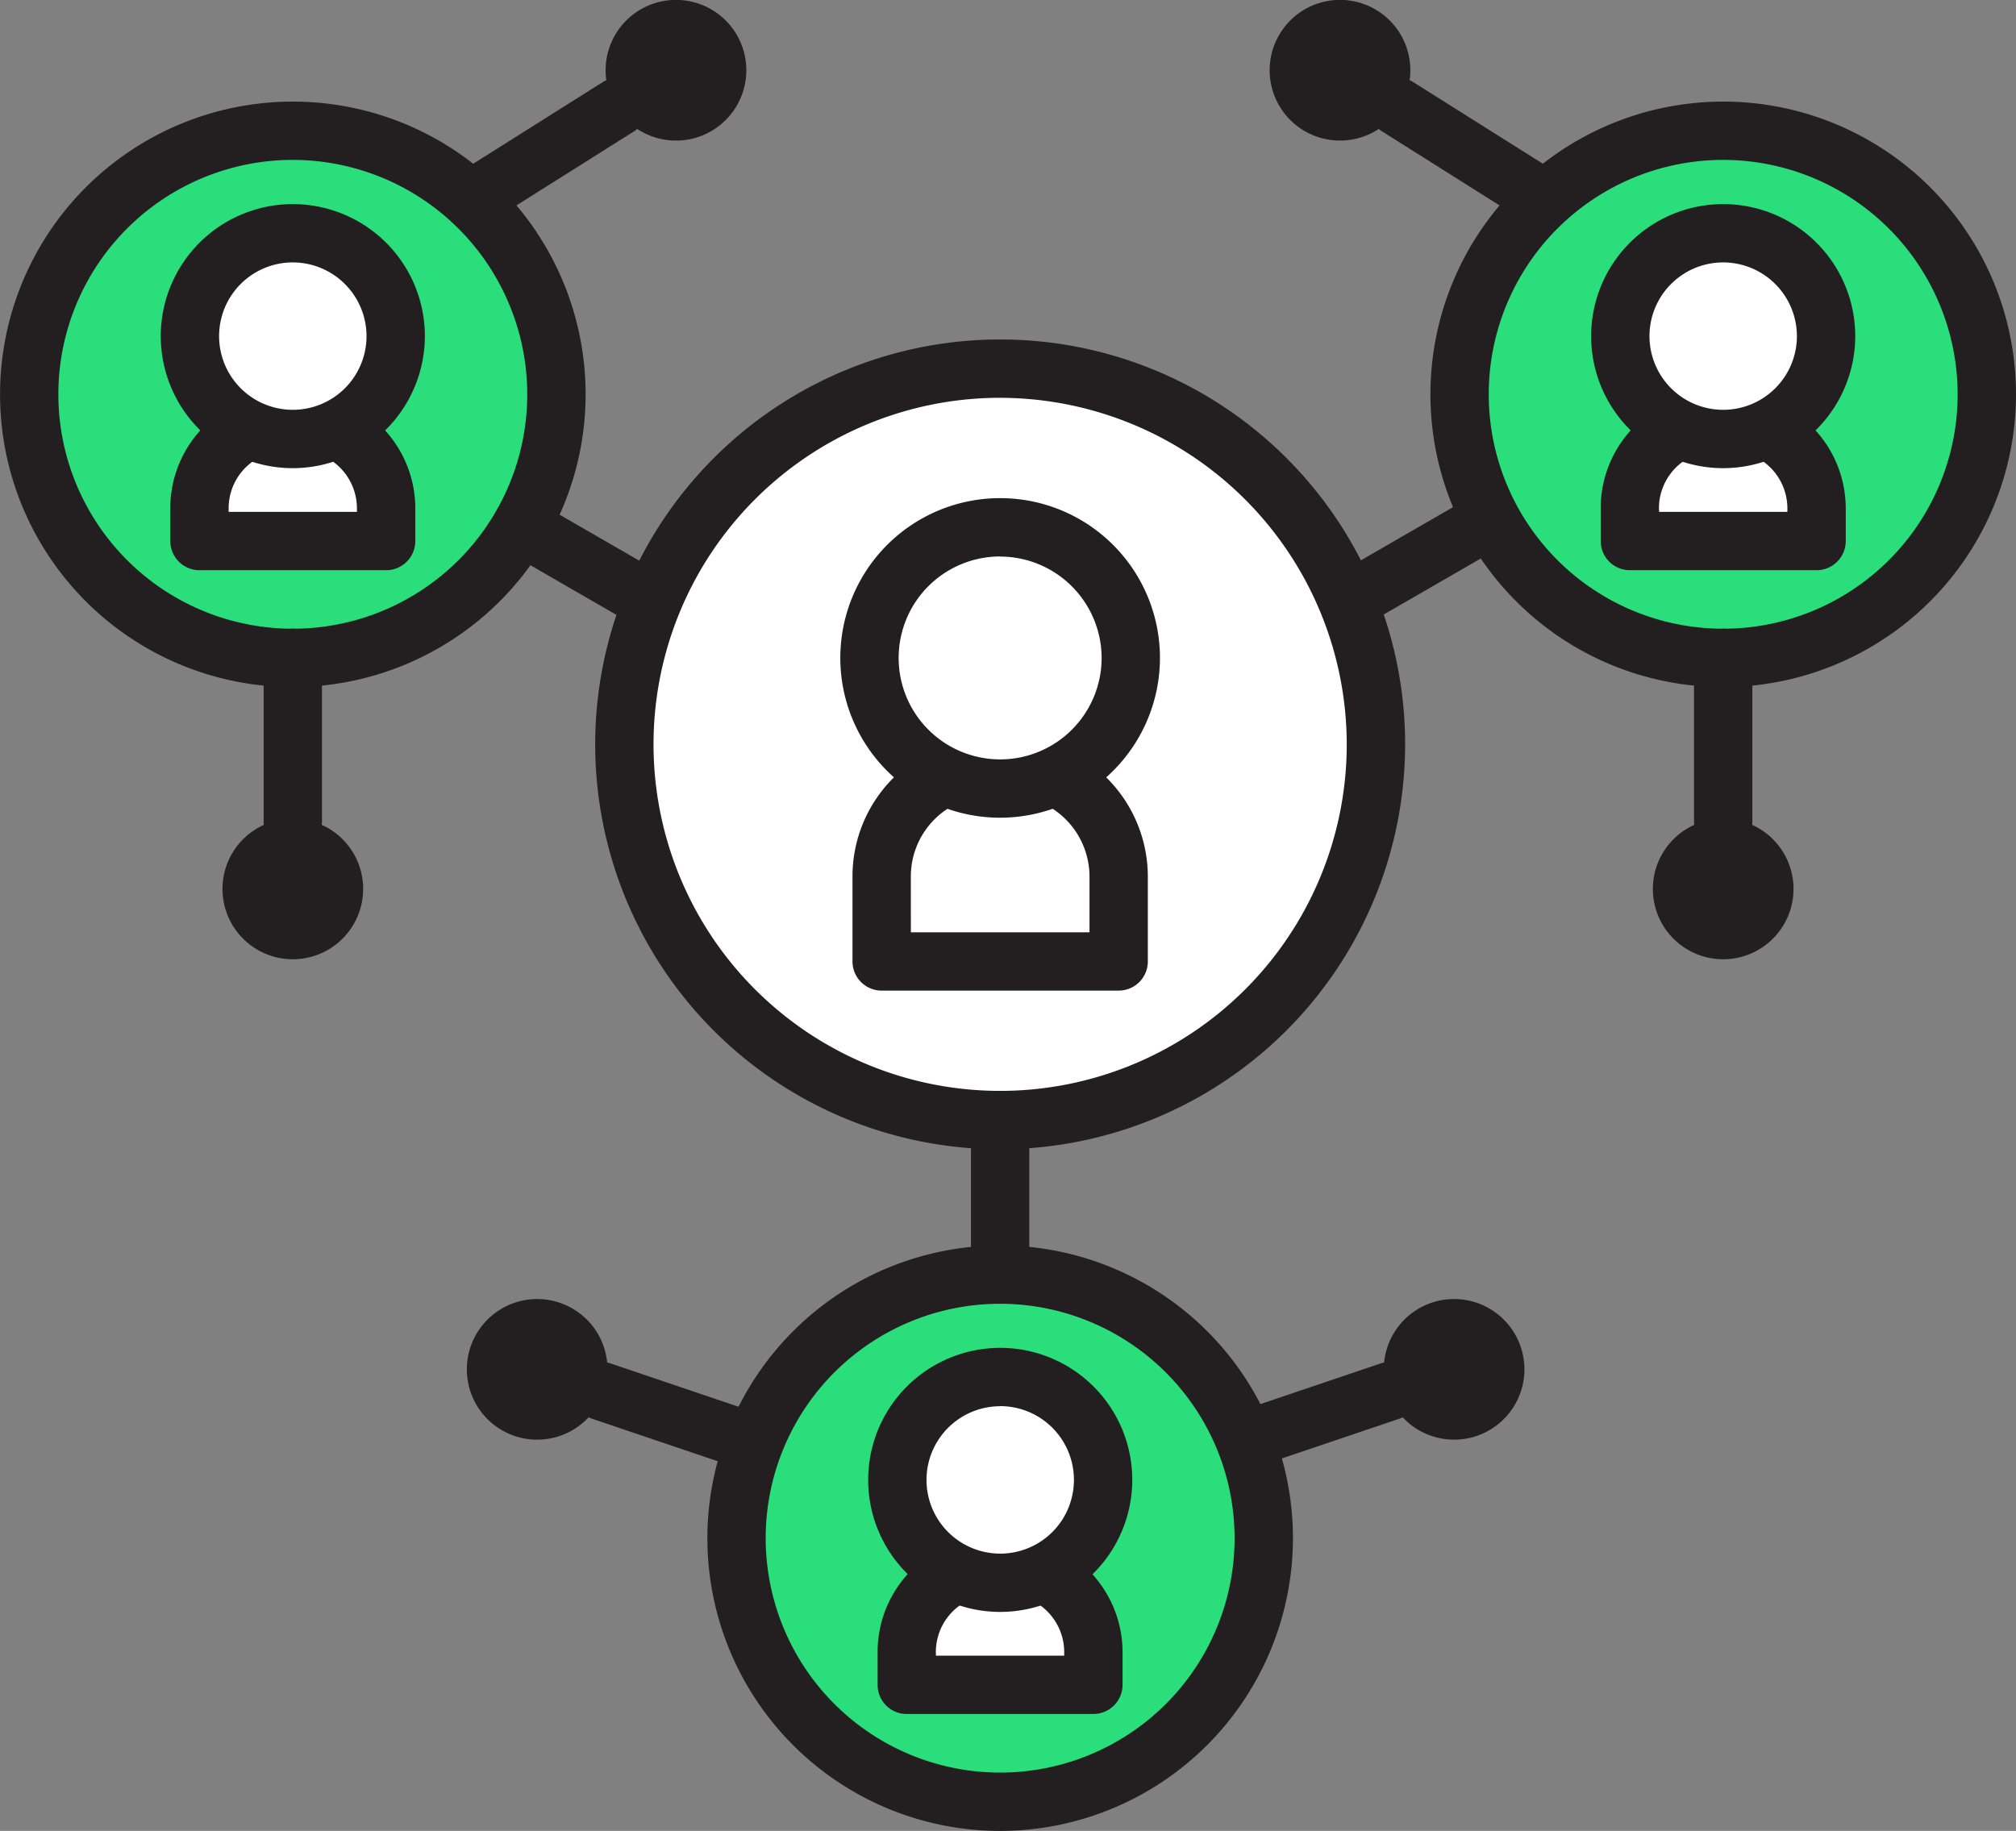 <svg xmlns="http://www.w3.org/2000/svg" xmlns:xlink="http://www.w3.org/1999/xlink" width="74.991" height="68.117" viewBox="0 0 74.991 68.117">
  <rect x="0" y="0" width="74.991" height="68.117" fill="#808080" stroke="none"/>
  <defs>
    <clipPath id="clip-path">
      <rect id="Rectángulo_20" data-name="Rectángulo 20" width="74.991" height="68.117" fill="none"/>
    </clipPath>
  </defs>
  <g id="Grupo_17" data-name="Grupo 17" transform="translate(0 0)">
    <path id="Trazado_2" data-name="Trazado 2" d="M21.117,37.485l-5.758-1.949Z" transform="translate(7.009 16.217)" fill="#fff"/>
    <g id="Grupo_4" data-name="Grupo 4" transform="translate(0 0)">
      <g id="Grupo_3" data-name="Grupo 3" clip-path="url(#clip-path)">
        <path id="Trazado_3" data-name="Trazado 3" d="M21.457,38.911a1.078,1.078,0,0,1-.348-.058l-5.757-1.947a1.085,1.085,0,0,1,.695-2.056L21.805,36.8a1.085,1.085,0,0,1-.348,2.113" transform="translate(6.669 15.877)" fill="#231f20"/>
        <path id="Trazado_4" data-name="Trazado 4" d="M13.7,38.28a2.616,2.616,0,1,1,3.318-1.64A2.617,2.617,0,0,1,13.7,38.28" transform="translate(5.442 15.144)" fill="#231f20"/>
        <path id="Trazado_5" data-name="Trazado 5" d="M31.549,37.485l5.757-1.949Z" transform="translate(14.398 16.217)" fill="#fff"/>
        <path id="Trazado_6" data-name="Trazado 6" d="M31.89,38.911a1.085,1.085,0,0,1-.35-2.113L37.3,34.849a1.086,1.086,0,0,1,.7,2.056l-5.757,1.947a1.076,1.076,0,0,1-.347.058" transform="translate(14.057 15.877)" fill="#231f20"/>
        <path id="Trazado_7" data-name="Trazado 7" d="M38.8,38.28a2.616,2.616,0,1,0-3.318-1.64A2.617,2.617,0,0,0,38.8,38.28" transform="translate(16.129 15.144)" fill="#231f20"/>
        <path id="Trazado_8" data-name="Trazado 8" d="M43.9,23.4A13.979,13.979,0,1,1,29.927,9.418,13.978,13.978,0,0,1,43.9,23.4" transform="translate(7.278 4.298)" fill="#fff"/>
        <path id="Trazado_9" data-name="Trazado 9" d="M30.265,38.8A15.064,15.064,0,1,1,45.33,23.736,15.081,15.081,0,0,1,30.265,38.8m0-27.958A12.893,12.893,0,1,0,43.158,23.736,12.908,12.908,0,0,0,30.265,10.843" transform="translate(6.938 3.958)" fill="#231f20"/>
        <path id="Trazado_10" data-name="Trazado 10" d="M28.029,19.634l-2.4.044a4.1,4.1,0,0,0-3.111,3.977v3.156h8.817V23.655a4.1,4.1,0,0,0-3.306-4.021" transform="translate(10.276 8.96)" fill="#fff"/>
        <path id="Trazado_11" data-name="Trazado 11" d="M31.674,28.235H22.859a1.084,1.084,0,0,1-1.085-1.085V23.994a5.17,5.17,0,0,1,3.934-5.03,1.121,1.121,0,0,1,.242-.031l2.4-.044a1.11,1.11,0,0,1,.229.019,5.191,5.191,0,0,1,4.181,5.086V27.15a1.084,1.084,0,0,1-1.085,1.085m-7.73-2.17h6.645V23.994a3.017,3.017,0,0,0-2.324-2.933L26.12,21.1a3.006,3.006,0,0,0-2.176,2.894Z" transform="translate(9.937 8.62)" fill="#231f20"/>
        <path id="Trazado_12" data-name="Trazado 12" d="M31.928,18.33a4.86,4.86,0,1,1-4.86-4.86,4.86,4.86,0,0,1,4.86,4.86" transform="translate(10.135 6.147)" fill="#fff"/>
        <path id="Trazado_13" data-name="Trazado 13" d="M27.408,24.616a5.945,5.945,0,1,1,5.945-5.945,5.951,5.951,0,0,1-5.945,5.945m0-9.72a3.775,3.775,0,1,0,3.775,3.775A3.78,3.78,0,0,0,27.408,14.9" transform="translate(9.795 5.807)" fill="#231f20"/>
        <path id="Trazado_14" data-name="Trazado 14" d="M25.545,38.878v0Z" transform="translate(11.658 13.058)" fill="#fff"/>
        <path id="Trazado_15" data-name="Trazado 15" d="M25.885,40.3A1.086,1.086,0,0,1,24.8,39.218V28.954a1.085,1.085,0,0,1,2.17,0V39.218A1.085,1.085,0,0,1,25.885,40.3" transform="translate(11.318 12.718)" fill="#231f20"/>
        <path id="Trazado_16" data-name="Trazado 16" d="M10.307,11.708,19.2,16.842Z" transform="translate(4.704 5.343)" fill="#fff"/>
        <path id="Trazado_17" data-name="Trazado 17" d="M19.535,18.266a1.077,1.077,0,0,1-.542-.146l-8.888-5.132a1.085,1.085,0,1,1,1.085-1.88l8.888,5.132a1.086,1.086,0,0,1-.543,2.026" transform="translate(4.364 5.003)" fill="#231f20"/>
        <path id="Trazado_18" data-name="Trazado 18" d="M43.553,11.708l-8.89,5.134Z" transform="translate(15.819 5.343)" fill="#fff"/>
        <path id="Trazado_19" data-name="Trazado 19" d="M35,18.266a1.086,1.086,0,0,1-.543-2.026l8.888-5.132a1.085,1.085,0,0,1,1.085,1.88l-8.888,5.132a1.077,1.077,0,0,1-.542.146" transform="translate(15.479 5.003)" fill="#231f20"/>
        <path id="Trazado_20" data-name="Trazado 20" d="M56.893,13.146a9.806,9.806,0,1,1-9.807-9.807,9.807,9.807,0,0,1,9.807,9.807" transform="translate(17.013 1.524)" fill="#2ade7c"/>
        <path id="Trazado_21" data-name="Trazado 21" d="M47.426,24.378A10.891,10.891,0,1,1,58.318,13.486,10.9,10.9,0,0,1,47.426,24.378m0-19.613a8.721,8.721,0,1,0,8.721,8.721,8.73,8.73,0,0,0-8.721-8.721" transform="translate(16.673 1.184)" fill="#231f20"/>
        <path id="Trazado_22" data-name="Trazado 22" d="M45.969,10.812l-1.89.033a3.228,3.228,0,0,0-2.448,3.133V15.2h6.941V13.978a3.227,3.227,0,0,0-2.6-3.166" transform="translate(18.998 4.934)" fill="#fff"/>
        <path id="Trazado_23" data-name="Trazado 23" d="M48.912,16.62H41.97a1.084,1.084,0,0,1-1.085-1.085V14.319a4.3,4.3,0,0,1,3.272-4.186A1.137,1.137,0,0,1,44.4,10.1l1.89-.032a1.1,1.1,0,0,1,.229.019A4.321,4.321,0,0,1,50,14.319v1.216a1.085,1.085,0,0,1-1.085,1.085m-5.857-2.171h4.771v-.13A2.145,2.145,0,0,0,46.2,12.24l-1.63.031a2.134,2.134,0,0,0-1.518,2.049Z" transform="translate(18.658 4.594)" fill="#231f20"/>
        <path id="Trazado_24" data-name="Trazado 24" d="M49.04,9.786a3.827,3.827,0,1,1-3.827-3.827A3.827,3.827,0,0,1,49.04,9.786" transform="translate(18.887 2.719)" fill="#fff"/>
        <path id="Trazado_25" data-name="Trazado 25" d="M45.552,15.039a4.912,4.912,0,1,1,4.912-4.912,4.919,4.919,0,0,1-4.912,4.912m0-7.655a2.742,2.742,0,1,0,2.742,2.742,2.746,2.746,0,0,0-2.742-2.742" transform="translate(18.547 2.379)" fill="#231f20"/>
        <path id="Trazado_26" data-name="Trazado 26" d="M20.358,13.146a9.806,9.806,0,1,1-9.807-9.807,9.807,9.807,0,0,1,9.807,9.807" transform="translate(0.34 1.524)" fill="#2ade7c"/>
        <path id="Trazado_27" data-name="Trazado 27" d="M10.892,24.378A10.891,10.891,0,1,1,21.784,13.486,10.9,10.9,0,0,1,10.892,24.378m0-19.613a8.721,8.721,0,1,0,8.721,8.721,8.731,8.731,0,0,0-8.721-8.721" transform="translate(0 1.184)" fill="#231f20"/>
        <path id="Trazado_28" data-name="Trazado 28" d="M9.435,10.812l-1.89.033a3.229,3.229,0,0,0-2.45,3.133V15.2h6.942V13.978a3.227,3.227,0,0,0-2.6-3.166" transform="translate(2.325 4.934)" fill="#fff"/>
        <path id="Trazado_29" data-name="Trazado 29" d="M12.377,16.62H5.435A1.084,1.084,0,0,1,4.35,15.535V14.319a4.3,4.3,0,0,1,3.272-4.186,1.124,1.124,0,0,1,.242-.033l1.89-.032a1.094,1.094,0,0,1,.229.019,4.322,4.322,0,0,1,3.481,4.232v1.216a1.086,1.086,0,0,1-1.086,1.085M6.52,14.449h4.772v-.13a2.147,2.147,0,0,0-1.625-2.08l-1.628.031A2.134,2.134,0,0,0,6.52,14.319Z" transform="translate(1.985 4.594)" fill="#231f20"/>
        <path id="Trazado_30" data-name="Trazado 30" d="M12.5,9.786A3.827,3.827,0,1,1,8.677,5.959,3.827,3.827,0,0,1,12.5,9.786" transform="translate(2.213 2.719)" fill="#fff"/>
        <path id="Trazado_31" data-name="Trazado 31" d="M9.018,15.039a4.912,4.912,0,1,1,4.912-4.912,4.919,4.919,0,0,1-4.912,4.912m0-7.655a2.742,2.742,0,1,0,2.742,2.742A2.746,2.746,0,0,0,9.018,7.384" transform="translate(1.874 2.379)" fill="#231f20"/>
        <path id="Trazado_32" data-name="Trazado 32" d="M38.425,42.366a9.806,9.806,0,1,1-9.807-9.807,9.807,9.807,0,0,1,9.807,9.807" transform="translate(8.585 14.858)" fill="#2ade7c"/>
        <path id="Trazado_33" data-name="Trazado 33" d="M28.958,53.6A10.891,10.891,0,1,1,39.85,42.706,10.9,10.9,0,0,1,28.958,53.6m0-19.613a8.721,8.721,0,1,0,8.721,8.721,8.73,8.73,0,0,0-8.721-8.721" transform="translate(8.245 14.519)" fill="#231f20"/>
        <path id="Trazado_34" data-name="Trazado 34" d="M27.5,40.033l-1.89.033A3.228,3.228,0,0,0,23.162,43.2v1.216H30.1V43.2a3.227,3.227,0,0,0-2.6-3.166" transform="translate(10.57 18.269)" fill="#fff"/>
        <path id="Trazado_35" data-name="Trazado 35" d="M30.444,45.84H23.5a1.084,1.084,0,0,1-1.085-1.085V43.539a4.3,4.3,0,0,1,3.272-4.186,1.038,1.038,0,0,1,.242-.032l1.89-.034a1.093,1.093,0,0,1,.229.019,4.321,4.321,0,0,1,3.479,4.232v1.216a1.085,1.085,0,0,1-1.085,1.085m-5.857-2.17h4.771v-.131a2.145,2.145,0,0,0-1.625-2.08L26.1,41.49a2.135,2.135,0,0,0-1.518,2.049Z" transform="translate(10.23 17.929)" fill="#231f20"/>
        <path id="Trazado_36" data-name="Trazado 36" d="M30.572,39.006a3.827,3.827,0,1,1-3.827-3.827,3.827,3.827,0,0,1,3.827,3.827" transform="translate(10.458 16.054)" fill="#fff"/>
        <path id="Trazado_37" data-name="Trazado 37" d="M27.084,44.257A4.912,4.912,0,1,1,32,39.346a4.917,4.917,0,0,1-4.912,4.911m0-7.653a2.742,2.742,0,1,0,2.742,2.742A2.745,2.745,0,0,0,27.084,36.6" transform="translate(10.118 15.714)" fill="#231f20"/>
        <path id="Trazado_38" data-name="Trazado 38" d="M7.479,16.807v0Z" transform="translate(3.413 7.67)" fill="#fff"/>
        <path id="Trazado_39" data-name="Trazado 39" d="M7.819,24.31a1.086,1.086,0,0,1-1.085-1.085V17.146a1.085,1.085,0,0,1,2.17,0v6.079A1.086,1.086,0,0,1,7.819,24.31" transform="translate(3.073 7.329)" fill="#231f20"/>
        <path id="Trazado_40" data-name="Trazado 40" d="M10.915,23.53A2.616,2.616,0,1,1,8.3,20.913a2.615,2.615,0,0,1,2.616,2.617" transform="translate(2.593 9.544)" fill="#231f20"/>
        <path id="Trazado_41" data-name="Trazado 41" d="M12.272,5.959l5.142-3.24Z" transform="translate(5.6 1.241)" fill="#fff"/>
        <path id="Trazado_42" data-name="Trazado 42" d="M12.612,7.386a1.086,1.086,0,0,1-.58-2l5.142-3.24a1.085,1.085,0,0,1,1.156,1.836l-5.141,3.24a1.081,1.081,0,0,1-.578.167" transform="translate(5.26 0.901)" fill="#231f20"/>
        <path id="Trazado_43" data-name="Trazado 43" d="M16.69.4a2.617,2.617,0,1,1-.818,3.609A2.617,2.617,0,0,1,16.69.4" transform="translate(7.059 0)" fill="#231f20"/>
        <path id="Trazado_44" data-name="Trazado 44" d="M44.013,16.807v0Z" transform="translate(20.086 7.67)" fill="#fff"/>
        <path id="Trazado_45" data-name="Trazado 45" d="M44.353,24.31a1.086,1.086,0,0,1-1.085-1.085V17.146a1.085,1.085,0,1,1,2.17,0v6.079a1.086,1.086,0,0,1-1.085,1.085" transform="translate(19.746 7.329)" fill="#231f20"/>
        <path id="Trazado_46" data-name="Trazado 46" d="M42.217,23.53a2.616,2.616,0,1,0,2.617-2.617,2.616,2.616,0,0,0-2.617,2.617" transform="translate(19.266 9.544)" fill="#231f20"/>
        <path id="Trazado_47" data-name="Trazado 47" d="M40.831,5.959l-5.142-3.24Z" transform="translate(16.287 1.241)" fill="#fff"/>
        <path id="Trazado_48" data-name="Trazado 48" d="M41.171,7.386a1.082,1.082,0,0,1-.58-.167l-5.141-3.24a1.085,1.085,0,0,1,1.156-1.836l5.144,3.24a1.086,1.086,0,0,1-.58,2" transform="translate(15.947 0.901)" fill="#231f20"/>
        <path id="Trazado_49" data-name="Trazado 49" d="M36.442.4a2.617,2.617,0,1,0,.817,3.609A2.618,2.618,0,0,0,36.442.4" transform="translate(14.8 0)" fill="#231f20"/>
      </g>
    </g>
  </g>
</svg>
